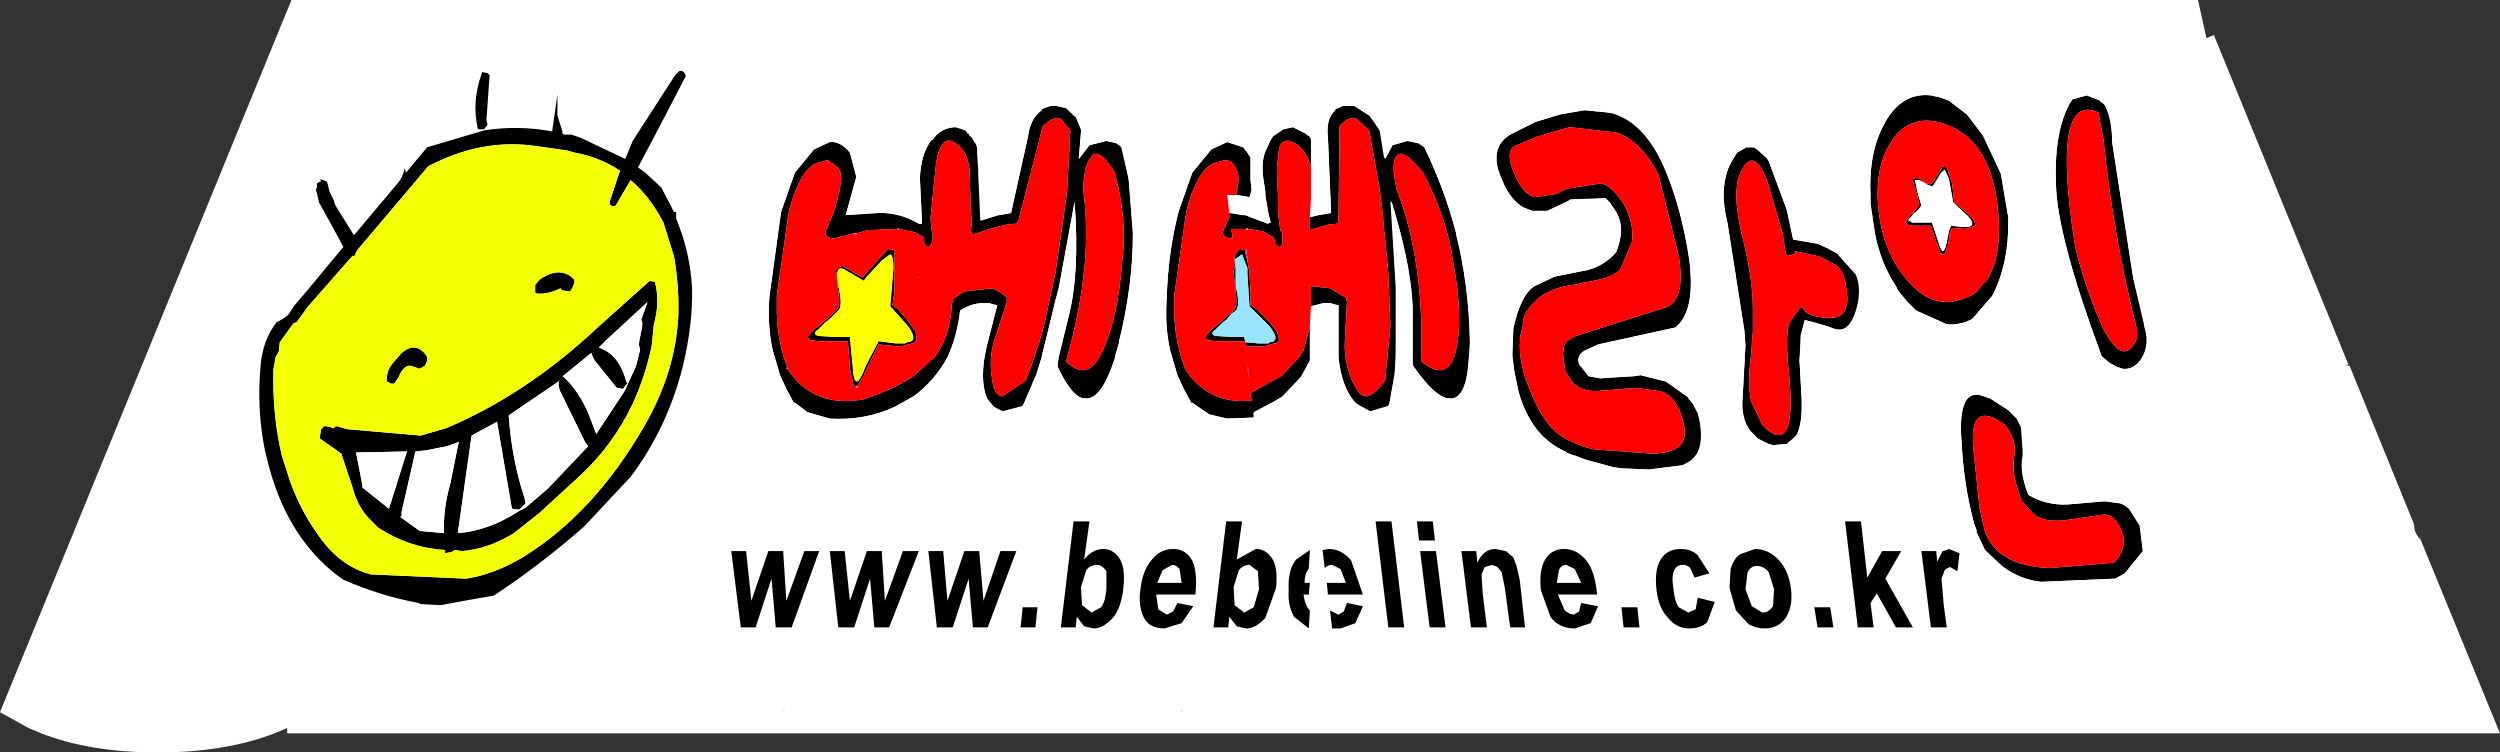 <?xml version="1.0" encoding="UTF-8" standalone="no"?>
<svg xmlns:xlink="http://www.w3.org/1999/xlink" height="35.5px" width="117.95px" xmlns="http://www.w3.org/2000/svg">
  <rect width="100%" height="100%" fill="#333333" stroke="none"/>
  <g transform="matrix(1.0, 0.0, 0.0, 1.0, 58.95, 16.8)">
    <path d="M44.75 -16.8 L45.15 -15.0 45.5 -15.15 51.85 0.4 51.7 0.45 51.9 0.45 54.95 7.95 54.95 8.0 Q54.95 8.35 55.25 8.65 L59.0 17.8 -45.4 17.8 -45.4 17.55 -46.0 17.8 Q-48.35 18.7 -51.5 18.7 -54.7 18.7 -57.0 17.8 L-57.6 17.55 -58.95 16.8 -45.2 -16.8 44.75 -16.8" fill="#ffffff" fill-rule="evenodd" stroke="none"/>
    <path d="M2.9 -10.25 L2.9 -8.95 Q2.65 -9.8 2.05 -10.1 L2.05 -10.25 2.05 -10.1 2.0 -10.1 Q1.6 -10.3 1.4 -9.85 L1.3 -8.9 1.3 -8.75 1.3 -8.5 1.35 -7.6 1.35 -6.75 1.45 -5.95 1.55 -5.8 1.55 -5.5 1.55 -5.3 1.45 -5.15 1.4 -5.15 1.3 -5.2 1.2 -5.35 1.15 -5.6 0.7 -5.85 0.55 -5.9 -0.05 -6.0 -0.1 -6.0 -0.1 -6.05 -0.15 -6.0 -0.85 -6.0 -0.8 -5.55 -0.85 -5.55 Q-1.4 -5.6 -1.2 -6.0 L-0.95 -6.55 -0.95 -6.75 -0.9 -6.75 -0.3 -6.65 -0.2 -6.65 0.85 -6.25 1.0 -6.3 0.9 -6.7 0.75 -7.55 0.75 -7.75 0.65 -8.4 Q0.55 -9.15 0.75 -9.65 L1.0 -10.2 1.1 -10.35 1.15 -10.4 1.6 -10.7 2.05 -10.8 2.65 -10.5 2.75 -10.4 2.8 -10.4 2.9 -10.25 M2.85 -6.55 L3.25 -6.65 3.85 -6.75 3.7 -10.35 Q3.6 -11.2 4.05 -11.6 L4.05 -11.65 4.4 -11.8 4.7 -11.8 4.95 -11.8 5.65 -11.35 5.7 -11.3 6.1 -10.7 6.15 -10.6 6.35 -9.35 6.4 -9.35 6.4 -9.3 6.75 -9.95 7.45 -10.15 7.95 -10.05 8.1 -9.95 8.25 -9.85 Q9.2 -7.9 9.75 -5.8 L9.75 -5.75 Q10.35 -3.35 10.4 -0.7 L10.4 -0.65 10.35 0.05 10.35 0.1 Q10.25 1.9 9.55 2.0 L9.45 2.0 Q8.8 2.0 7.75 0.5 L7.7 0.4 7.7 0.05 7.7 -1.8 Q7.75 -3.9 6.7 -7.3 L6.7 -7.25 6.65 -7.3 6.9 -3.2 6.9 -3.05 6.9 -2.65 6.9 0.0 6.9 0.05 6.85 0.85 6.6 2.25 6.55 2.35 5.7 2.6 5.05 2.25 Q4.35 1.55 4.2 0.05 L4.2 -0.45 4.2 -2.4 3.95 -2.45 3.85 -2.5 3.5 -2.5 2.9 -2.35 2.9 -3.3 3.8 -3.2 4.55 -2.75 4.6 -2.55 4.5 -0.7 Q4.45 0.15 4.8 1.05 5.15 1.9 5.5 1.9 5.85 1.9 6.4 1.15 L6.65 -1.4 6.55 -3.95 6.25 -7.05 6.15 -7.8 6.15 -7.85 5.65 -10.65 5.05 -11.2 Q4.7 -11.35 4.25 -10.85 L4.2 -6.4 4.15 -6.25 3.7 -6.2 3.0 -6.0 2.85 -5.95 2.85 -6.55 M2.85 -1.4 L2.85 0.2 2.45 0.95 1.55 1.9 1.4 2.0 1.15 2.15 0.2 2.65 0.2 2.9 -1.05 2.95 -1.9 2.75 -2.7 2.2 -2.75 2.2 -3.1 1.55 -3.4 0.9 -3.75 -0.3 Q-4.0 -1.45 -3.9 -2.8 -3.85 -4.8 -3.35 -6.8 L-2.7 -8.65 -1.8 -9.75 -1.05 -10.1 -0.3 -9.85 -0.1 -9.6 0.05 -9.35 0.05 -8.4 0.05 -8.3 0.1 -7.85 0.0 -7.5 -0.6 -7.6 -0.6 -7.75 -0.5 -8.35 -0.55 -8.65 -0.65 -8.9 Q-0.85 -9.25 -1.15 -9.25 L-1.7 -9.1 Q-2.45 -8.75 -2.95 -6.95 L-3.0 -6.7 -3.55 -2.85 -3.55 -2.0 Q-3.5 -0.6 -3.05 0.55 L-3.05 0.6 Q-1.95 2.3 0.1 2.1 L0.05 1.75 1.4 1.0 1.5 0.95 2.35 0.05 2.5 -0.2 2.55 -0.25 2.85 -1.4 M6.95 -9.45 Q6.65 -9.15 6.95 -7.85 8.25 -4.45 8.1 0.05 L8.1 0.25 Q9.4 1.3 9.75 -0.3 10.1 -1.85 9.6 -4.5 9.35 -6.4 8.2 -8.65 7.3 -9.75 7.0 -9.5 L6.95 -9.45 M-0.1 -4.5 L0.0 -3.95 0.0 -3.85 0.05 -3.05 0.05 -2.4 0.35 -2.2 0.5 -2.05 0.9 -1.65 1.3 -1.15 1.4 -0.75 1.35 -0.7 1.25 -0.6 1.15 -0.6 0.65 -0.45 -0.05 -0.45 -0.15 -0.5 -0.2 -0.5 -0.2 -0.65 -0.1 -0.65 0.4 -0.6 0.9 -0.6 0.95 -0.65 Q1.5 -0.7 0.95 -1.4 L0.0 -2.35 -0.1 -3.9 -0.1 -4.05 -0.1 -4.15 -0.35 -4.8 -0.7 -4.55 -0.7 -4.75 -0.55 -4.95 -0.45 -5.05 -0.2 -5.0 -0.15 -4.95 -0.2 -4.9 -0.1 -4.5 M-0.2 -0.7 L-0.9 -0.7 -1.55 -0.7 -1.95 -0.75 -2.1 -0.9 -2.0 -1.0 -1.8 -1.25 -1.6 -1.4 -1.35 -1.6 -1.25 -1.7 -0.75 -2.15 Q-0.55 -2.3 -0.65 -3.05 L-0.75 -4.0 -0.75 -4.05 -0.65 -4.2 -0.65 -4.05 -0.65 -3.3 Q-0.45 -2.5 -0.6 -2.2 L-0.7 -2.1 -0.85 -2.0 -1.1 -1.7 -1.25 -1.6 -1.45 -1.4 -1.6 -1.25 Q-1.9 -1.05 -1.6 -0.95 L-0.7 -0.9 -0.25 -0.9 -0.2 -0.7 M14.05 -6.85 L14.0 -6.85 13.35 -6.85 12.95 -7.0 Q12.3 -7.35 11.9 -8.35 11.25 -9.8 12.3 -10.45 L13.5 -11.05 14.65 -11.4 15.8 -11.6 16.85 -11.5 17.15 -11.45 17.4 -11.35 Q18.75 -10.8 19.6 -8.8 20.4 -6.9 20.75 -4.55 21.05 -2.2 20.15 -1.4 L20.1 -1.35 16.45 -0.55 15.8 -0.25 Q15.4 0.0 15.55 0.4 L16.0 0.95 16.55 1.05 17.3 1.0 18.15 0.95 18.45 0.9 19.65 1.2 20.7 1.95 20.7 2.0 20.95 2.3 20.95 2.35 21.05 2.5 21.1 2.6 21.15 2.7 Q21.65 4.65 20.5 5.1 L20.45 5.15 18.85 5.35 18.8 5.35 17.6 5.3 17.2 5.25 15.9 4.9 15.4 4.7 15.2 4.65 15.1 4.6 15.05 4.6 14.9 4.5 Q13.3 3.8 12.7 1.7 L12.5 0.75 12.4 -0.05 12.45 -1.3 Q12.8 -2.9 13.45 -3.3 L14.4 -3.75 15.65 -4.0 Q16.65 -4.15 17.3 -4.9 17.8 -6.15 17.2 -6.95 L17.0 -7.25 16.8 -7.45 15.15 -7.4 15.0 -7.3 14.05 -6.85 M15.6 -3.45 L15.55 -3.4 Q14.1 -3.25 13.5 -2.6 12.85 -2.0 12.9 -1.45 L12.8 -1.05 Q12.6 0.15 13.25 1.65 13.85 3.15 14.6 3.7 15.35 4.2 16.25 4.4 L18.95 4.6 Q20.8 4.6 20.5 3.25 20.2 1.85 19.35 1.65 L18.25 1.5 16.35 1.65 Q15.65 1.65 15.25 1.25 L14.9 0.7 14.8 -0.05 14.8 -0.2 14.85 -0.2 Q14.7 -0.65 15.4 -0.95 L19.65 -2.3 Q20.6 -2.65 20.25 -4.75 L19.3 -8.55 Q18.5 -10.15 17.3 -10.55 L15.1 -10.8 13.55 -10.35 12.5 -9.9 Q12.05 -9.65 12.5 -8.6 12.9 -7.6 13.5 -7.5 L14.5 -7.65 14.75 -7.8 14.8 -7.8 14.95 -7.9 15.0 -7.9 16.6 -8.15 Q17.15 -8.0 17.7 -7.1 18.15 -6.2 18.05 -5.4 L17.5 -4.1 Q17.1 -3.65 15.65 -3.45 L15.6 -3.45 M35.45 -8.6 L35.8 -6.55 Q35.85 -4.4 35.05 -2.85 L34.1 -1.75 Q33.55 -1.45 32.9 -1.5 L31.45 -2.15 31.0 -2.6 30.6 -3.1 30.5 -3.3 Q29.75 -4.45 29.5 -5.85 L29.3 -7.2 29.3 -7.55 Q29.2 -9.6 29.95 -10.95 L30.0 -11.05 Q30.8 -12.45 32.15 -12.3 L32.6 -12.2 33.0 -12.05 33.85 -11.4 34.6 -10.4 35.45 -8.6 M29.65 -7.2 Q29.8 -5.15 30.85 -3.8 L30.9 -3.75 Q31.85 -2.5 33.0 -2.55 33.8 -2.65 34.35 -3.05 L34.35 -3.1 34.8 -3.6 Q35.45 -4.6 35.35 -6.45 35.25 -8.3 34.6 -9.45 33.95 -10.6 32.65 -11.0 31.25 -11.4 30.4 -10.3 L30.15 -9.9 Q29.55 -8.85 29.65 -7.2 M25.95 0.2 L26.05 2.0 Q26.1 3.2 25.8 3.75 L25.35 4.15 24.7 4.2 24.5 4.15 24.0 3.9 23.65 3.55 Q23.25 3.05 23.25 2.25 L23.4 -0.5 23.35 -1.2 22.55 -6.3 Q22.15 -7.85 22.65 -9.0 L23.0 -9.6 23.45 -9.85 23.8 -9.85 23.95 -9.75 24.4 -9.35 24.5 -9.2 25.35 -6.9 25.65 -5.5 26.8 -5.3 27.25 -5.1 27.8 -4.8 27.75 -4.8 28.6 -3.85 Q28.85 -3.3 28.7 -2.5 28.45 -1.35 27.9 -1.25 L27.75 -1.25 27.55 -1.3 27.3 -1.4 26.6 -1.6 26.2 -1.7 26.0 -0.95 26.0 -0.9 25.95 0.2 M24.45 -8.2 Q23.85 -9.8 23.3 -8.9 22.7 -8.05 23.2 -5.85 23.75 -3.7 23.75 -2.25 L23.75 -1.15 23.7 -0.6 23.7 -0.5 23.65 0.1 Q23.5 1.25 23.65 2.05 L23.65 2.1 24.2 3.25 Q25.0 4.1 25.35 3.45 25.65 2.8 25.45 0.8 25.25 -1.15 25.5 -1.6 L25.95 -2.25 26.1 -2.3 Q26.25 -1.85 27.3 -1.8 28.3 -1.75 28.2 -2.9 28.1 -4.05 27.65 -4.3 L26.9 -4.7 25.75 -4.95 25.7 -4.8 25.5 -4.75 Q25.35 -4.75 25.3 -4.85 L25.15 -5.8 24.45 -8.2 M41.2 0.6 L40.9 0.5 40.55 0.3 40.2 0.0 40.15 -0.15 Q38.1 -5.7 38.05 -8.1 37.95 -10.65 38.75 -12.0 L38.8 -12.05 38.8 -12.1 39.5 -12.3 40.15 -12.05 40.15 -12.0 40.25 -11.95 40.35 -11.85 Q40.7 -11.2 40.7 -10.1 L41.7 -3.65 42.2 -1.5 42.2 -1.45 Q42.55 -0.35 41.9 0.35 41.55 0.65 41.2 0.6 M40.3 -10.15 L40.3 -10.2 40.05 -11.5 Q37.8 -12.5 38.95 -5.2 39.4 -3.25 40.3 -1.25 41.0 0.05 41.5 -0.3 42.0 -0.7 41.85 -1.35 40.75 -5.7 40.3 -10.15 M32.8 -8.8 L32.6 -8.6 32.3 -8.1 32.2 -8.0 31.95 -8.1 31.9 -8.15 31.6 -8.3 31.4 -8.3 31.5 -7.8 31.7 -7.1 31.55 -6.9 31.45 -6.8 31.35 -6.75 31.25 -6.6 31.15 -6.5 Q31.0 -6.4 31.2 -6.35 L31.25 -6.3 31.85 -6.3 32.2 -6.3 32.55 -5.25 Q32.75 -4.6 32.9 -5.4 L33.0 -5.9 33.1 -6.15 33.6 -6.1 33.9 -6.1 Q34.3 -6.15 33.9 -6.6 L33.25 -7.2 33.2 -7.25 33.0 -8.35 32.8 -8.8 M32.65 -8.85 L32.7 -8.95 32.9 -8.9 33.15 -8.15 33.25 -7.25 33.85 -6.75 34.15 -6.45 34.25 -6.2 34.1 -6.1 33.75 -6.0 33.15 -6.05 33.05 -5.85 32.95 -5.2 32.9 -5.15 32.9 -5.1 32.8 -4.85 32.8 -4.8 Q32.7 -4.75 32.65 -4.85 L32.6 -4.85 32.45 -5.3 32.4 -5.4 32.15 -6.15 31.75 -6.15 31.3 -6.15 31.05 -6.2 30.95 -6.3 31.0 -6.35 31.05 -6.5 31.15 -6.6 31.3 -6.75 31.35 -6.8 31.45 -6.95 31.6 -7.1 31.5 -7.65 31.45 -7.8 31.3 -8.25 31.3 -8.3 31.3 -8.35 31.4 -8.4 31.5 -8.4 31.65 -8.35 31.7 -8.3 31.9 -8.15 32.15 -8.1 32.25 -8.2 32.65 -8.85 M36.75 6.55 Q37.6 7.05 38.6 7.0 L40.35 6.85 41.1 6.95 41.3 7.05 41.5 7.2 42.0 8.0 42.15 9.2 41.3 10.25 40.85 10.5 37.4 10.65 37.35 10.65 Q36.35 10.55 35.5 9.9 L34.7 9.15 34.3 8.3 34.3 8.2 34.2 7.95 Q33.7 6.1 33.6 4.1 33.5 2.9 33.7 2.35 33.9 1.7 34.5 1.85 L34.95 2.0 35.8 2.55 36.2 2.95 36.25 3.05 36.4 3.35 Q36.6 4.05 36.45 4.85 36.35 5.55 36.75 6.55 M40.8 9.75 Q41.45 9.05 41.15 8.25 40.8 7.35 40.15 7.5 L38.45 7.75 Q37.4 7.85 36.95 7.4 L36.45 6.85 Q35.9 5.55 36.1 4.65 36.2 3.95 35.65 3.25 33.95 2.0 34.15 4.35 L34.45 7.2 34.6 7.85 34.65 8.05 34.65 8.1 34.65 8.15 Q35.2 9.9 37.75 10.0 L40.8 9.75 M33.5 9.3 L33.4 10.15 33.05 9.95 32.85 10.05 32.8 10.1 32.65 10.5 32.75 11.7 32.9 12.8 32.15 12.8 31.7 9.2 32.4 9.2 32.45 9.7 32.7 9.2 32.75 9.2 33.0 9.1 33.5 9.3 M21.95 11.6 L21.6 12.55 Q21.3 12.85 20.75 12.85 20.15 12.85 19.75 12.35 19.3 11.9 19.2 11.0 19.1 10.1 19.4 9.6 19.7 9.1 20.35 9.1 20.85 9.1 21.15 9.4 L21.7 10.25 21.0 10.45 20.8 10.0 Q20.65 9.85 20.45 9.85 20.15 9.85 20.05 10.1 19.9 10.35 20.0 10.95 20.05 11.55 20.25 11.85 L20.7 12.1 21.05 11.95 21.15 11.4 21.95 11.6 M22.7 10.05 Q22.85 9.55 23.15 9.35 L23.85 9.1 Q24.5 9.1 25.0 9.65 25.45 10.15 25.55 11.0 25.65 11.8 25.3 12.35 24.95 12.85 24.3 12.85 23.9 12.85 23.55 12.65 L22.95 12.0 22.65 10.95 22.7 10.05 M24.2 12.1 Q24.5 12.1 24.7 11.8 L24.75 11.0 24.5 10.2 Q24.25 9.9 23.95 9.9 23.65 9.9 23.5 10.2 L23.4 11.0 23.7 11.8 24.2 12.1 M28.85 7.8 L29.15 10.45 29.85 9.2 30.75 9.2 30.0 10.5 31.3 12.8 30.5 12.8 29.6 11.2 29.3 11.65 29.45 12.8 28.7 12.8 28.1 7.8 28.85 7.8 M27.4 11.85 L27.55 12.8 26.8 12.8 26.65 11.85 27.4 11.85 M12.1 9.2 L12.45 9.5 12.6 9.9 12.75 10.55 13.0 12.8 12.3 12.8 12.05 10.95 11.9 10.2 11.7 9.95 11.45 9.85 11.1 9.95 10.95 10.3 11.0 11.15 11.2 12.8 10.45 12.8 10.0 9.2 10.7 9.2 10.75 9.75 Q11.05 9.1 11.6 9.1 L12.1 9.2 M14.6 10.1 L14.5 10.7 15.65 10.7 15.35 10.05 14.95 9.85 Q14.7 9.85 14.6 10.1 M14.85 11.95 Q15.0 12.15 15.3 12.2 L15.55 12.05 15.65 11.65 16.45 11.8 16.1 12.6 15.35 12.85 Q14.6 12.85 14.2 12.3 L13.75 11.05 Q13.65 10.1 13.95 9.6 14.25 9.1 14.85 9.1 15.45 9.1 15.9 9.65 16.3 10.15 16.4 11.25 L14.55 11.25 14.85 11.95 M18.3 11.85 L18.4 12.8 17.65 12.8 17.55 11.85 18.3 11.85 M3.75 9.1 Q4.35 9.1 4.8 9.65 L5.35 11.25 3.7 11.25 3.65 10.7 4.55 10.7 4.3 10.05 3.9 9.85 Q3.7 9.85 3.55 10.0 L3.45 9.15 3.75 9.1 M2.2 9.6 L2.85 9.15 2.8 10.0 2.75 10.1 Q2.6 10.3 2.6 10.7 L2.85 10.7 2.8 11.25 2.55 11.25 Q2.6 11.7 2.8 11.95 L2.85 12.0 2.8 12.85 2.1 12.3 Q1.8 11.75 1.85 11.05 1.8 10.1 2.2 9.6 M1.25 10.95 L0.75 12.35 Q0.3 12.85 -0.15 12.85 L-0.6 12.75 -0.95 12.3 -1.0 12.8 -1.7 12.8 -1.1 7.8 -0.35 7.8 -0.6 9.6 0.3 9.1 Q0.8 9.1 1.1 9.6 1.35 10.05 1.25 10.95 M0.4 10.15 L0.0 9.85 Q-0.3 9.85 -0.5 10.1 L-0.75 10.9 -0.7 11.75 -0.25 12.1 0.2 11.85 0.45 11.0 0.4 10.15 M4.2 12.2 L4.45 12.05 4.6 11.65 5.35 11.8 5.0 12.6 4.3 12.85 3.9 12.85 3.8 12.0 4.2 12.2 M8.65 7.8 L8.75 8.7 8.0 8.7 7.9 7.8 8.65 7.8 M8.8 9.2 L9.25 12.8 8.5 12.8 8.05 9.2 8.8 9.2 M6.7 7.8 L7.3 12.8 6.55 12.8 5.95 7.8 6.7 7.8 M-43.5 -8.15 L-43.4 -7.75 -43.2 -7.35 -43.15 -7.15 -42.25 -5.7 -40.15 -8.2 Q-39.95 -8.45 -39.85 -8.85 L-39.8 -8.65 -38.8 -9.85 -36.1 -10.65 Q-34.5 -10.9 -32.9 -10.6 L-32.65 -12.35 -32.65 -11.35 -32.4 -10.55 -32.45 -10.55 -32.35 -10.45 -32.0 -10.45 -31.55 -10.3 -29.45 -9.3 -29.1 -10.15 -27.1 -13.25 -26.95 -13.4 -26.9 -13.45 Q-26.7 -13.5 -26.6 -13.25 L-26.6 -13.2 -27.9 -10.7 -28.85 -8.9 -28.5 -8.65 -27.75 -7.95 -27.15 -6.8 -27.05 -6.8 -27.05 -6.5 -26.9 -6.1 Q-26.4 -4.8 -26.3 -3.25 -26.25 -1.5 -26.75 0.55 -27.5 3.45 -29.2 5.7 L-31.4 8.05 Q-33.4 9.8 -35.5 11.2 L-35.65 11.3 -36.8 11.5 -38.15 11.75 -39.1 11.7 -39.2 11.65 Q-41.05 11.3 -42.75 10.55 L-43.1 10.3 Q-45.25 8.6 -46.15 5.6 L-46.25 5.25 -46.45 4.45 Q-46.85 2.5 -46.65 0.4 -46.55 -0.75 -45.9 -1.6 -45.65 -1.7 -45.35 -1.95 L-45.05 -2.4 -44.45 -3.1 -42.75 -5.15 -43.4 -6.35 -43.9 -7.25 -44.0 -7.7 -44.05 -7.85 -44.0 -7.95 -44.0 -8.15 -43.8 -8.25 -43.85 -8.35 -43.55 -8.25 -43.5 -8.15 M-45.8 -0.2 L-45.95 0.05 -46.05 0.65 Q-46.1 2.85 -45.65 4.7 L-45.25 5.95 Q-44.7 7.45 -43.75 8.7 -42.8 9.95 -41.45 10.3 L-36.95 10.5 Q-35.65 10.3 -34.3 9.5 -30.95 7.45 -28.55 3.3 -27.1 0.8 -26.95 -1.85 -26.9 -3.25 -27.15 -4.7 L-27.65 -6.3 Q-28.3 -7.55 -29.2 -8.3 L-29.9 -7.1 Q-30.15 -7.0 -30.2 -7.25 L-29.7 -8.75 Q-30.7 -9.4 -31.85 -9.6 L-32.2 -9.7 -33.6 -9.9 Q-36.2 -10.3 -38.75 -8.95 L-42.05 -5.05 -42.15 -4.9 -42.2 -4.75 -42.3 -4.7 -42.3 -4.75 -44.45 -2.3 -44.95 -1.6 -45.1 -1.55 -45.75 -0.65 -45.8 -0.2 M-35.95 -13.35 L-35.85 -13.25 -36.0 -11.15 -35.95 -10.9 -36.05 -10.8 -36.1 -10.7 -36.4 -10.7 Q-36.7 -11.95 -36.25 -13.25 L-36.2 -13.4 -35.95 -13.35 M-38.85 -0.05 L-38.8 0.05 -38.8 0.1 -38.8 0.25 -38.9 0.45 -39.15 0.6 -39.45 0.5 Q-39.85 0.3 -40.15 1.0 L-40.35 1.3 -40.5 1.3 -40.7 1.2 Q-40.75 0.7 -40.35 0.25 L-40.0 -0.15 Q-39.35 -0.7 -38.85 -0.05 M-31.95 -3.2 L-32.05 -3.05 -32.45 -3.1 -32.5 -3.2 Q-33.1 -2.9 -33.65 -2.95 L-33.7 -3.0 -33.7 -3.35 -33.5 -3.6 Q-32.5 -4.3 -31.85 -3.6 L-31.85 -3.45 -31.95 -3.2 M-31.05 -0.15 L-32.4 0.95 Q-31.65 1.6 -31.15 2.8 L-30.85 3.6 -30.8 3.7 -30.8 3.65 -29.45 1.6 -29.35 1.35 -28.95 0.5 -28.75 -0.3 -28.8 -0.5 -28.8 -0.65 -28.65 -1.4 -28.65 -1.6 -28.7 -1.7 -28.4 -2.55 -30.35 -0.75 -30.7 -0.4 Q-29.75 -0.1 -29.4 1.2 L-29.35 1.3 -29.45 1.4 -29.55 1.55 -29.85 1.5 -30.9 0.2 -31.0 0.0 -31.05 -0.15 M-18.65 -5.8 L-19.6 -5.55 Q-20.15 -5.6 -19.95 -6.0 L-19.6 -6.8 -19.35 -7.75 -19.25 -8.35 -19.3 -8.65 -19.4 -8.9 -19.9 -9.25 -20.45 -9.1 Q-21.2 -8.75 -21.7 -6.95 L-21.75 -6.7 -22.3 -2.85 -22.3 -2.0 Q-22.25 -0.6 -21.8 0.55 L-21.85 0.55 -21.85 0.6 -21.8 0.6 Q-20.6 2.45 -18.25 2.05 -16.95 1.65 -15.85 0.95 L-14.85 0.05 Q-14.15 -0.9 -14.05 -2.3 L-14.05 -2.45 -13.95 -2.65 -14.05 -2.65 -13.45 -3.05 -12.1 -3.2 Q-11.5 -2.85 -11.45 -2.75 L-11.45 -2.55 -12.05 -0.7 Q-12.3 0.15 -12.15 1.05 -12.05 1.9 -11.65 1.9 L-10.55 1.15 Q-10.05 -0.15 -9.7 -1.4 L-9.15 -3.95 -8.7 -7.05 -8.6 -7.8 -8.6 -7.85 -8.45 -10.65 -8.9 -11.2 Q-9.2 -11.35 -9.75 -10.85 L-10.9 -6.4 -11.0 -6.25 -11.5 -6.2 -12.25 -6.0 -12.85 -5.8 -13.05 -5.75 -13.1 -5.8 -13.15 -5.95 -13.1 -6.2 -13.15 -6.95 -13.2 -8.65 Q-13.25 -9.7 -13.95 -10.1 -14.7 -10.5 -14.85 -8.5 L-15.05 -6.5 -15.0 -5.95 -14.95 -5.8 -14.95 -5.5 -15.0 -5.3 -15.15 -5.15 -15.25 -5.2 -15.35 -5.35 -15.35 -5.6 -15.8 -5.85 -16.55 -6.0 -16.55 -6.05 -16.6 -6.0 -17.8 -5.95 -18.0 -5.95 -18.5 -5.8 -18.65 -5.8 M-13.95 -10.1 L-13.9 -10.25 -13.95 -10.1 M-16.75 2.4 Q-18.15 3.05 -19.8 2.95 L-20.85 2.65 -21.45 2.2 -21.5 2.2 -21.85 1.55 -22.15 0.9 -22.5 -0.3 Q-22.75 -1.45 -22.65 -2.8 L-22.1 -6.8 -21.45 -8.65 -20.55 -9.75 -19.8 -10.1 Q-19.3 -10.15 -18.85 -9.6 L-18.55 -8.45 -19.05 -6.65 -17.55 -6.75 Q-16.55 -6.8 -15.6 -6.25 -15.45 -6.2 -15.45 -6.3 L-15.55 -8.4 Q-15.5 -9.55 -15.0 -10.2 L-14.95 -10.2 -14.8 -10.4 Q-14.4 -10.8 -13.85 -10.8 L-13.4 -10.65 -13.3 -10.5 -13.25 -10.5 -13.2 -10.4 -13.05 -10.25 -13.05 -10.2 -12.9 -10.0 -12.85 -9.85 -12.85 -9.75 -12.85 -9.55 -12.8 -8.8 -12.8 -8.65 -12.7 -6.4 -12.65 -6.4 -11.85 -6.65 -11.8 -6.65 -11.25 -6.75 -10.45 -10.35 Q-10.35 -11.2 -9.8 -11.6 L-9.8 -11.65 -9.4 -11.8 -9.1 -11.8 -8.65 -11.7 -8.3 -11.35 -8.25 -11.3 -8.2 -11.3 -7.95 -10.7 -7.95 -10.6 -7.95 -10.55 -8.05 -9.35 -8.05 -9.3 -7.55 -9.95 -6.75 -10.15 -6.3 -10.05 -6.15 -9.95 -6.05 -9.85 -5.7 -8.35 -5.5 -5.8 -5.5 -5.75 Q-5.5 -3.35 -6.15 -0.7 L-6.15 -0.65 -6.35 0.05 -6.35 0.1 Q-6.95 1.95 -7.65 2.0 L-7.75 2.0 Q-8.35 2.0 -9.05 0.5 L-9.05 0.4 -9.0 0.05 -8.55 -1.8 Q-8.0 -3.85 -8.25 -7.25 L-8.25 -7.3 -9.0 -3.2 -9.05 -3.05 -9.15 -2.65 -9.5 -1.2 -9.8 0.0 -9.8 0.05 -10.05 0.85 -10.65 2.25 -10.7 2.35 -11.65 2.6 -12.05 2.4 -12.35 2.05 Q-12.7 1.35 -12.5 0.05 L-12.4 -0.45 -11.9 -2.4 -12.15 -2.45 -12.25 -2.5 -12.55 -2.5 Q-13.1 -2.5 -13.65 -2.15 -13.8 -0.9 -14.25 0.05 -14.85 1.15 -15.85 1.9 L-16.75 2.4 M-43.65 3.3 L-43.35 3.35 -43.3 3.4 -43.2 3.4 -43.1 3.3 -42.55 3.45 -39.1 3.75 -37.9 3.4 Q-34.1 1.8 -30.7 -1.4 L-28.3 -3.55 -28.05 -3.5 Q-27.8 -2.55 -28.1 -1.5 L-28.2 -0.5 Q-28.5 0.95 -29.1 2.25 -30.05 4.25 -31.65 5.7 L-31.7 5.75 -33.5 7.4 -34.7 8.35 Q-35.9 9.1 -37.15 9.2 L-37.5 9.15 -37.65 9.25 -37.95 9.3 -37.95 9.15 Q-39.65 9.05 -41.1 8.1 L-41.4 7.8 Q-42.05 7.2 -42.3 6.25 L-42.85 4.6 -43.7 4.0 -43.85 3.9 -43.85 3.75 -43.8 3.45 -43.65 3.3 M-18.7 1.3 L-18.85 0.6 -18.85 0.5 -18.95 -0.7 -19.65 -0.7 -20.3 -0.7 -20.7 -0.75 -20.85 -0.9 -20.75 -1.0 -20.55 -1.25 -20.35 -1.4 -20.1 -1.6 -20.0 -1.7 -19.5 -2.15 Q-19.3 -2.3 -19.4 -3.05 L-19.5 -4.0 -19.5 -4.05 -19.25 -4.25 -19.2 -4.25 -18.85 -4.05 -18.25 -3.7 -18.1 -3.9 -17.15 -4.95 -17.05 -5.05 -16.75 -5.0 -16.75 -4.95 -16.75 -4.5 -16.75 -3.85 -16.75 -3.05 -16.85 -2.4 -16.55 -2.2 -16.45 -2.05 -16.1 -1.65 -15.75 -1.15 -15.7 -0.75 -15.85 -0.6 -15.9 -0.6 -16.5 -0.45 -17.5 -0.55 -18.15 0.8 -18.2 0.95 -18.25 1.0 -18.45 1.35 -18.5 1.4 -18.6 1.45 -18.7 1.35 -18.7 1.3 M-16.15 -0.65 Q-15.6 -0.7 -16.1 -1.4 L-16.95 -2.35 -16.8 -4.15 Q-16.8 -4.75 -16.95 -4.8 L-17.35 -4.5 -18.05 -3.75 -18.2 -3.55 -19.05 -4.05 Q-19.6 -4.4 -19.4 -3.3 -19.2 -2.5 -19.35 -2.2 L-19.45 -2.1 -19.55 -2.0 -19.85 -1.7 -20.0 -1.6 -20.2 -1.4 -20.35 -1.25 Q-20.65 -1.05 -20.35 -0.95 L-19.45 -0.9 -18.85 -0.9 -18.7 0.7 Q-18.6 1.8 -18.1 0.45 L-17.5 -0.7 -16.7 -0.6 -16.25 -0.6 -16.15 -0.65 M-7.4 -9.45 Q-7.8 -9.15 -7.85 -7.85 -7.35 -4.45 -8.6 0.05 L-8.65 0.25 Q-7.6 1.3 -6.9 -0.3 -6.2 -1.85 -6.0 -4.5 -5.75 -6.4 -6.35 -8.65 -7.0 -9.75 -7.4 -9.5 L-7.4 -9.45 M-0.1 0.3 L0.0 1.1 -0.1 0.6 -0.1 0.5 -0.1 0.3 M-7.9 11.75 L-7.45 12.1 -7.0 11.85 Q-6.8 11.6 -6.75 11.0 L-6.75 10.15 Q-6.95 9.85 -7.2 9.85 -7.5 9.85 -7.7 10.1 L-7.95 10.9 -7.9 11.75 M-6.45 12.35 Q-6.9 12.85 -7.35 12.85 L-7.8 12.75 -8.15 12.3 -8.2 12.8 -8.9 12.8 -8.3 7.8 -7.55 7.8 -7.8 9.6 Q-7.4 9.1 -6.9 9.1 -6.4 9.1 -6.1 9.6 -5.85 10.05 -5.95 10.95 -6.05 11.9 -6.45 12.35 M-3.3 10.05 Q-3.45 9.85 -3.65 9.85 L-4.1 10.1 -4.35 10.7 -3.2 10.7 -3.3 10.05 M-3.9 12.2 L-3.6 12.05 -3.4 11.65 -2.65 11.8 -3.2 12.6 -4.0 12.85 Q-4.75 12.85 -5.0 12.3 -5.25 11.75 -5.15 11.05 -5.05 10.1 -4.6 9.6 -4.2 9.1 -3.6 9.1 -3.0 9.1 -2.7 9.65 -2.45 10.15 -2.55 11.25 L-4.4 11.25 -4.3 11.95 -3.9 12.2 M-15.6 9.2 L-17.0 12.8 -17.7 12.8 -17.9 10.5 -18.65 12.8 -19.4 12.8 -19.8 9.2 -19.1 9.2 -18.85 11.55 -18.05 9.2 -17.35 9.2 -17.2 11.55 -16.35 9.2 -15.6 9.2 M-13.45 9.2 L-12.75 9.2 -12.55 11.55 -11.75 9.2 -11.0 9.2 -12.35 12.8 -13.05 12.8 -13.25 10.5 -14.0 12.8 -14.75 12.8 -15.15 9.2 -14.45 9.2 -14.25 11.55 -13.45 9.2 M-10.7 11.85 L-10.0 11.85 -10.1 12.8 -10.8 12.8 -10.7 11.85 M-20.3 9.2 L-21.6 12.8 -22.35 12.8 -22.55 10.5 -23.3 12.8 -24.0 12.8 -24.45 9.2 -23.75 9.2 -23.5 11.55 -22.7 9.2 -22.0 9.2 -21.85 11.55 -21.0 9.2 -20.3 9.2 M-32.6 1.2 L-34.95 2.8 Q-34.8 4.9 -34.2 6.7 L-34.15 6.95 -34.45 7.25 -34.8 7.2 -35.5 3.1 -36.7 3.75 -37.35 8.35 Q-35.9 8.25 -34.45 7.3 L-34.15 7.15 -33.1 6.25 -31.2 4.25 -31.35 4.05 -32.55 1.6 -32.6 1.35 -32.6 1.25 -32.55 1.1 -32.6 1.2 M-40.05 7.6 L-39.15 8.25 -38.0 8.35 Q-38.05 7.2 -37.7 6.0 L-37.35 4.25 -37.3 4.05 -37.85 4.25 -38.85 4.45 -39.35 4.5 -40.0 7.35 -40.0 7.55 -40.05 7.55 -40.05 7.6 M-41.85 6.2 L-40.6 7.2 -39.75 4.5 -42.15 4.55 -41.85 6.1 -41.85 6.2" fill="#000000" fill-rule="evenodd" stroke="none"/>
    <path d="M-45.8 -0.2 L-45.75 -0.65 -45.1 -1.55 -44.95 -1.6 -44.45 -2.3 -42.3 -4.75 -42.3 -4.7 -42.2 -4.75 -42.15 -4.9 -42.05 -5.05 -38.75 -8.95 Q-36.2 -10.3 -33.6 -9.9 L-32.2 -9.7 -31.85 -9.6 Q-30.7 -9.4 -29.7 -8.75 L-30.2 -7.25 Q-30.15 -7.0 -29.9 -7.1 L-29.2 -8.3 Q-28.3 -7.55 -27.65 -6.3 L-27.15 -4.7 Q-26.9 -3.25 -26.95 -1.85 -27.1 0.8 -28.55 3.3 -30.95 7.45 -34.3 9.5 -35.65 10.3 -36.95 10.5 L-41.45 10.3 Q-42.8 9.95 -43.75 8.7 -44.7 7.45 -45.25 5.95 L-45.65 4.7 Q-46.1 2.85 -46.05 0.65 L-45.95 0.05 -45.8 -0.2 M-31.95 -3.2 L-31.85 -3.45 -31.85 -3.6 Q-32.5 -4.3 -33.5 -3.6 L-33.7 -3.35 -33.7 -3.0 -33.65 -2.95 Q-33.1 -2.9 -32.5 -3.2 L-32.45 -3.1 -32.05 -3.05 -31.95 -3.2 M-38.85 -0.05 Q-39.35 -0.7 -40.0 -0.15 L-40.35 0.25 Q-40.75 0.7 -40.7 1.2 L-40.5 1.3 -40.35 1.3 -40.15 1.0 Q-39.85 0.3 -39.45 0.5 L-39.15 0.6 -38.9 0.45 -38.8 0.25 -38.8 0.1 -38.8 0.05 -38.85 -0.05 M-43.65 3.3 L-43.8 3.45 -43.85 3.75 -43.85 3.9 -43.7 4.0 -42.85 4.6 -42.3 6.25 Q-42.05 7.2 -41.4 7.8 L-41.1 8.1 Q-39.65 9.05 -37.95 9.15 L-37.95 9.3 -37.65 9.25 -37.5 9.15 -37.15 9.2 Q-35.9 9.1 -34.7 8.35 L-33.5 7.4 -31.7 5.75 -31.65 5.7 Q-30.05 4.25 -29.1 2.25 -28.5 0.95 -28.2 -0.5 L-28.1 -1.5 Q-27.8 -2.55 -28.05 -3.5 L-28.3 -3.55 -30.7 -1.4 Q-34.1 1.8 -37.9 3.4 L-39.1 3.75 -42.55 3.45 -43.1 3.3 -43.2 3.4 -43.3 3.4 -43.35 3.35 -43.65 3.3" fill="#f2fe01" fill-rule="evenodd" stroke="none"/>
    <path d="M2.9 -7.45 L3.05 -7.5 3.15 -7.55 3.1 -10.45 Q2.95 -11.7 3.6 -12.3 L3.7 -12.4 3.75 -12.45 Q4.95 -13.1 5.95 -12.0 L6.0 -12.0 6.05 -11.95 6.05 -11.9 6.6 -11.2 6.7 -10.95 8.15 -10.8 8.25 -10.8 8.75 -10.25 9.4 -8.85 10.6 -4.85 11.0 -1.7 11.0 0.25 11.0 0.35 Q10.85 2.95 9.7 2.9 8.85 3.15 7.5 1.2 L7.2 2.65 7.2 2.7 7.05 3.05 7.0 3.1 Q6.4 3.75 5.7 3.45 L5.65 3.45 Q3.85 2.95 3.6 0.05 L3.6 -0.55 3.55 -1.6 3.2 -1.5 3.15 0.05 2.85 1.05 2.85 1.65 1.85 2.65 1.4 2.95 1.4 3.5 -1.15 3.8 Q-2.15 3.8 -3.1 3.0 L-3.15 2.95 -3.2 2.85 -3.2 2.8 -3.95 1.4 -4.1 0.95 Q-4.65 -0.7 -4.55 -2.7 -4.45 -4.85 -3.95 -6.9 -3.45 -8.85 -2.75 -9.8 L-2.0 -10.5 -1.95 -10.55 -0.95 -10.95 Q-0.25 -11.05 0.3 -10.35 L0.5 -10.7 0.55 -10.8 0.8 -11.1 1.0 -11.3 1.0 -11.35 1.0 -11.3 Q1.45 -11.7 2.05 -11.65 L2.9 -11.35 2.9 -10.25 2.8 -10.4 2.65 -10.5 2.05 -10.8 1.6 -10.7 1.15 -10.4 1.1 -10.35 1.0 -10.2 0.75 -9.65 Q0.55 -9.15 0.65 -8.4 L0.75 -7.75 0.75 -7.55 0.9 -6.7 1.0 -6.3 0.85 -6.25 -0.2 -6.65 -0.3 -6.65 -0.9 -6.75 -0.95 -6.75 -1.05 -7.6 -0.6 -7.6 0.0 -7.5 0.1 -7.75 0.1 -7.85 0.05 -8.3 0.05 -8.4 0.05 -9.35 0.05 -9.4 -0.1 -9.6 -0.3 -9.85 -1.05 -10.1 -1.8 -9.75 -2.7 -8.65 -3.35 -6.8 Q-3.85 -4.8 -3.9 -2.8 -4.0 -1.45 -3.75 -0.3 L-3.4 0.9 -3.1 1.55 -2.75 2.2 -2.7 2.2 -1.9 2.75 -1.05 2.95 0.2 2.9 0.2 2.65 1.15 2.15 1.4 2.0 1.6 1.9 2.5 1.0 2.45 0.95 2.85 0.2 2.85 -1.4 2.9 -2.35 3.5 -2.5 3.85 -2.5 3.95 -2.45 4.2 -2.4 4.2 -0.45 4.2 0.05 Q4.35 1.55 5.05 2.25 L5.7 2.65 Q6.15 2.85 6.55 2.35 L6.6 2.25 6.85 0.85 6.9 0.05 6.9 0.0 6.95 -2.65 6.9 -3.05 6.95 -3.2 6.7 -7.25 6.7 -7.3 Q7.75 -3.9 7.7 -1.8 L7.7 0.05 7.7 0.4 7.75 0.5 Q8.8 2.0 9.45 2.0 L9.55 2.0 Q10.25 1.95 10.35 0.1 L10.4 0.05 10.4 -0.65 10.4 -0.7 Q10.35 -3.35 9.75 -5.75 L9.75 -5.8 Q9.2 -7.9 8.25 -9.85 L8.15 -9.95 7.95 -10.05 7.45 -10.15 6.75 -9.95 6.4 -9.3 6.4 -9.35 6.2 -10.55 6.15 -10.7 5.7 -11.3 5.65 -11.35 4.95 -11.8 4.7 -11.8 4.4 -11.8 4.05 -11.65 4.05 -11.6 Q3.6 -11.2 3.7 -10.35 L3.85 -6.75 3.25 -6.65 2.85 -6.55 2.9 -7.45 M17.15 -11.45 L16.85 -11.5 15.8 -11.6 14.65 -11.4 13.5 -11.05 12.3 -10.45 Q11.25 -9.8 11.9 -8.35 12.3 -7.35 12.95 -7.0 L13.35 -6.85 14.0 -6.85 14.05 -6.85 15.0 -7.3 15.15 -7.35 16.8 -7.45 17.0 -7.25 17.2 -6.95 Q17.8 -6.15 17.3 -4.9 16.65 -4.15 15.65 -4.0 L14.4 -3.75 13.45 -3.3 Q12.8 -2.9 12.45 -1.3 L12.4 -0.05 12.5 0.75 12.7 1.7 Q13.3 3.8 14.9 4.5 L15.05 4.6 15.1 4.6 15.2 4.65 15.45 4.75 15.9 4.9 17.2 5.25 17.6 5.3 18.8 5.35 18.85 5.35 20.45 5.15 20.5 5.15 Q21.7 4.65 21.2 2.7 L21.1 2.6 21.05 2.5 21.0 2.35 21.0 2.3 20.75 2.0 20.7 1.95 19.65 1.2 18.45 0.9 18.15 0.95 17.3 1.0 16.55 1.05 16.0 0.95 15.6 0.4 Q15.4 0.0 15.8 -0.25 L16.45 -0.55 20.1 -1.35 20.15 -1.4 Q21.05 -2.15 20.75 -4.55 20.4 -6.85 19.65 -8.8 18.8 -10.8 17.45 -11.35 L17.15 -11.45 M17.5 -12.15 Q19.1 -11.55 20.15 -9.1 21.0 -7.05 21.35 -4.6 L21.35 -4.55 Q21.75 -1.6 20.6 -0.65 L20.55 -0.65 20.4 -0.55 20.3 -0.5 18.6 0.05 Q19.95 0.15 21.0 1.3 L21.05 1.35 21.05 1.3 21.1 1.4 21.35 1.7 21.35 1.75 21.4 1.8 21.5 1.95 21.55 2.1 21.6 2.15 21.75 2.5 21.75 2.55 Q22.45 5.25 20.8 5.95 L20.7 6.0 20.65 6.05 19.0 6.25 18.95 6.25 17.6 6.2 15.55 5.65 14.85 5.3 Q13.3 4.65 12.5 2.95 L12.15 1.9 Q11.65 0.85 11.75 -1.15 L11.8 -1.55 11.85 -1.7 11.9 -1.75 11.95 -2.0 Q12.4 -3.65 13.1 -4.05 L13.15 -4.1 Q13.6 -4.45 14.3 -4.65 L15.45 -4.9 Q16.35 -5.0 16.9 -5.5 L16.65 -6.65 15.45 -6.55 15.4 -6.55 15.4 -6.5 15.35 -6.5 15.35 -6.45 14.15 -5.95 13.4 -5.95 Q12.1 -6.25 11.35 -8.0 10.9 -9.15 11.1 -9.95 11.2 -10.8 12.0 -11.25 L12.0 -11.3 13.4 -11.9 14.45 -12.25 17.5 -12.15 M32.1 -13.15 Q33.7 -13.0 35.05 -10.95 36.3 -9.0 36.45 -6.45 36.5 -4.0 35.6 -2.3 34.55 -0.45 32.95 -0.6 32.0 -0.7 31.15 -1.45 30.55 -2.0 30.05 -2.8 L29.7 -3.5 29.15 -4.75 29.1 -5.25 Q28.9 -5.75 28.85 -6.3 L28.8 -6.35 28.6 -7.8 28.6 -8.2 28.6 -9.35 28.65 -8.8 28.9 -10.15 29.4 -11.55 29.85 -12.2 Q30.75 -13.3 32.05 -13.15 L32.1 -13.15 M38.55 -12.95 Q39.45 -13.55 40.5 -12.7 L40.5 -12.65 40.75 -12.4 40.8 -12.3 40.95 -12.0 Q41.35 -11.2 41.35 -9.95 41.8 -5.8 42.8 -1.65 L42.8 -1.6 42.85 -1.55 Q43.3 0.05 42.35 1.05 41.4 2.1 39.9 0.65 L39.6 0.15 Q37.45 -5.65 37.45 -8.2 37.35 -10.55 37.95 -12.0 L38.2 -12.6 38.3 -12.7 38.5 -12.9 38.55 -12.95 M33.85 -11.4 L33.0 -12.05 32.6 -12.2 32.15 -12.3 Q30.8 -12.45 30.0 -11.05 L29.95 -10.95 Q29.2 -9.6 29.3 -7.55 L29.3 -7.2 29.5 -5.85 Q29.75 -4.45 30.5 -3.3 L30.6 -3.1 31.0 -2.6 31.45 -2.15 32.9 -1.5 Q33.55 -1.45 34.1 -1.75 L35.05 -2.85 Q35.85 -4.4 35.8 -6.55 L35.45 -8.6 34.65 -10.4 33.85 -11.4 M23.95 -9.75 L23.8 -9.85 23.45 -9.85 23.0 -9.6 22.65 -9.0 Q22.15 -7.85 22.55 -6.3 L23.35 -1.2 23.4 -0.5 23.25 2.25 Q23.25 3.05 23.65 3.55 L24.0 3.9 24.5 4.15 24.7 4.2 25.35 4.15 25.8 3.75 Q26.1 3.2 26.05 2.0 L25.95 0.2 26.05 -0.9 26.0 -0.95 26.2 -1.7 26.6 -1.6 27.3 -1.4 27.55 -1.3 27.75 -1.25 27.9 -1.25 Q28.45 -1.3 28.75 -2.5 28.9 -3.3 28.65 -3.85 L27.8 -4.8 27.25 -5.1 26.8 -5.3 25.65 -5.5 25.35 -6.9 24.5 -9.2 24.4 -9.35 23.95 -9.75 M23.3 -10.75 Q23.95 -10.9 24.75 -9.95 L25.0 -9.55 25.0 -9.5 Q25.75 -7.9 26.1 -6.3 L26.85 -6.1 27.95 -5.6 28.0 -5.6 28.55 -5.15 29.15 -4.2 29.25 -3.95 29.4 -2.75 29.35 -2.15 29.05 -1.2 Q28.5 0.0 27.5 -0.5 L27.25 -0.55 26.65 -0.75 26.65 -0.65 26.65 -0.6 26.65 2.1 Q26.75 3.65 26.3 4.35 L26.25 4.35 Q25.8 5.25 24.7 5.05 L24.65 5.0 Q23.75 4.8 23.3 4.2 L23.25 4.15 Q22.6 3.4 22.6 2.15 L22.65 2.0 22.8 -0.6 22.75 -1.25 21.95 -6.2 Q21.5 -8.1 22.1 -9.5 22.6 -10.7 23.25 -10.75 L23.3 -10.75 M40.25 -11.95 L40.15 -12.0 40.15 -12.05 39.5 -12.3 38.8 -12.1 38.8 -12.05 38.75 -12.0 Q37.95 -10.65 38.05 -8.1 38.1 -5.7 40.15 -0.15 L40.2 0.0 40.55 0.3 40.9 0.5 41.2 0.6 Q41.6 0.65 41.9 0.35 42.55 -0.35 42.25 -1.45 L42.25 -1.5 41.7 -3.65 40.7 -10.1 Q40.7 -11.2 40.35 -11.85 L40.25 -11.95 M32.8 -8.8 L33.0 -8.35 33.2 -7.25 33.25 -7.2 33.9 -6.6 Q34.3 -6.15 33.9 -6.1 L33.6 -6.1 33.1 -6.15 33.0 -5.9 32.9 -5.4 Q32.75 -4.6 32.55 -5.25 L32.2 -6.3 31.85 -6.3 31.25 -6.3 31.2 -6.35 Q31.0 -6.4 31.15 -6.5 L31.25 -6.6 31.35 -6.75 31.45 -6.8 31.55 -6.9 31.7 -7.1 31.5 -7.8 31.4 -8.3 31.6 -8.3 31.9 -8.15 31.95 -8.1 32.2 -8.0 32.3 -8.1 32.6 -8.6 32.8 -8.8 M42.55 7.65 Q43.0 8.65 42.75 9.55 42.55 10.35 41.7 11.05 40.45 11.95 37.45 11.5 L37.4 11.5 Q36.25 11.35 35.25 10.65 L35.2 10.6 Q34.05 9.75 33.75 8.55 L33.7 8.3 33.65 8.1 Q33.1 6.15 33.0 4.0 32.85 2.55 33.15 1.9 33.5 0.75 34.5 1.0 35.55 1.2 36.5 2.3 L36.75 2.6 36.8 2.7 Q37.3 3.85 37.1 5.1 L37.1 5.2 37.15 5.85 38.5 6.15 40.2 6.0 Q41.7 5.8 42.5 7.6 L42.5 7.65 42.55 7.65 M42.15 9.2 L42.0 8.0 41.5 7.2 41.3 7.05 41.1 6.95 40.35 6.85 38.6 7.0 Q37.6 7.05 36.75 6.55 36.35 5.55 36.5 4.85 L36.4 3.35 36.25 3.05 36.2 2.95 35.8 2.55 34.95 2.0 34.5 1.85 Q33.9 1.7 33.7 2.35 33.5 2.9 33.6 4.1 33.7 6.1 34.2 7.95 L34.3 8.2 34.3 8.3 34.7 9.15 35.5 9.9 Q36.35 10.55 37.35 10.65 L37.4 10.65 40.85 10.5 41.3 10.25 42.15 9.2 M-31.05 -0.15 L-31.0 0.0 -30.9 0.2 -29.85 1.5 -29.55 1.55 -29.45 1.4 -29.35 1.3 -29.4 1.2 Q-29.75 -0.1 -30.7 -0.4 L-30.35 -0.75 -28.4 -2.55 -28.7 -1.7 -28.65 -1.6 -28.65 -1.4 -28.8 -0.65 -28.8 -0.5 -28.75 -0.3 -28.95 0.5 -29.35 1.35 -29.45 1.6 -30.8 3.65 -30.8 3.7 -30.85 3.6 -31.15 2.8 Q-31.65 1.6 -32.4 0.95 L-31.05 -0.15 M-20.7 -10.55 Q-20.2 -10.95 -19.7 -10.95 -19.0 -11.05 -18.4 -10.3 -17.6 -9.45 -18.05 -7.55 L-17.45 -7.6 -16.15 -7.45 -16.15 -8.3 -16.15 -8.4 Q-16.1 -9.85 -15.4 -10.7 L-15.35 -10.8 -15.05 -11.1 Q-14.5 -11.7 -13.75 -11.65 -13.15 -11.65 -12.85 -11.25 L-12.75 -11.15 -12.5 -10.8 -12.5 -10.75 -12.4 -10.55 -12.35 -10.5 -12.3 -10.4 -12.2 -9.95 -12.2 -9.75 -12.2 -9.65 -12.15 -9.0 -12.15 -8.9 -12.15 -8.75 -12.1 -7.45 -11.8 -7.5 -11.65 -7.55 -11.05 -10.45 Q-10.9 -11.7 -10.1 -12.3 L-9.95 -12.4 -9.9 -12.45 Q-8.55 -13.1 -7.8 -12.0 L-7.75 -12.0 -7.75 -11.95 -7.75 -11.9 -7.35 -11.2 -7.35 -10.95 -5.85 -10.8 -5.45 -10.25 -5.15 -8.85 Q-4.85 -6.95 -4.9 -4.85 L-5.3 -1.7 -5.75 0.25 -5.8 0.35 Q-6.6 2.95 -7.7 2.9 -8.6 3.15 -9.5 1.2 L-10.15 2.65 -10.15 2.7 -10.4 3.05 -10.45 3.1 Q-11.25 3.75 -11.85 3.45 L-11.9 3.45 Q-13.55 2.95 -13.1 0.05 L-13.0 -0.55 -12.75 -1.6 -13.1 -1.5 Q-13.25 -0.65 -13.55 0.05 -14.25 1.65 -15.65 2.65 -17.5 3.9 -19.9 3.8 -20.9 3.8 -21.85 3.0 L-21.9 2.95 -21.95 2.85 -21.95 2.8 -22.7 1.4 -22.85 0.95 Q-23.4 -0.7 -23.3 -2.7 -23.2 -4.85 -22.7 -6.9 -22.25 -8.85 -21.5 -9.8 L-20.75 -10.5 -20.7 -10.55 M-13.4 -10.65 L-13.85 -10.8 Q-14.4 -10.8 -14.8 -10.4 L-14.95 -10.2 -15.0 -10.2 Q-15.5 -9.55 -15.55 -8.4 L-15.45 -6.3 Q-15.45 -6.2 -15.6 -6.25 -16.55 -6.8 -17.55 -6.75 L-19.05 -6.65 -18.55 -8.45 -18.85 -9.6 Q-19.3 -10.15 -19.8 -10.1 L-20.55 -9.75 -21.45 -8.65 -22.1 -6.8 -22.65 -2.8 Q-22.75 -1.45 -22.5 -0.3 L-22.15 0.9 -21.85 1.55 -21.5 2.2 -21.45 2.2 -20.85 2.65 -19.8 2.95 Q-18.15 3.05 -16.75 2.4 L-15.85 1.9 Q-14.8 1.15 -14.25 0.05 -13.8 -0.9 -13.65 -2.15 -13.1 -2.5 -12.55 -2.5 L-12.25 -2.5 -12.15 -2.45 -11.9 -2.4 -12.4 -0.45 -12.5 0.05 Q-12.7 1.35 -12.35 2.05 L-12.05 2.4 -11.6 2.65 Q-11.2 2.85 -10.7 2.35 L-10.65 2.25 -10.05 0.85 -9.8 0.05 -9.8 0.0 -9.5 -1.2 -9.15 -2.65 -9.0 -3.05 -9.0 -3.2 -8.25 -7.25 Q-8.0 -3.85 -8.55 -1.8 L-9.0 0.05 -9.05 0.4 -9.05 0.5 Q-8.35 2.0 -7.75 2.0 L-7.65 2.0 Q-6.95 1.95 -6.35 0.1 L-6.35 0.05 -6.15 -0.65 -6.15 -0.7 Q-5.5 -3.35 -5.5 -5.75 L-5.5 -5.8 -5.7 -8.35 -6.0 -9.85 -6.15 -9.95 -6.3 -10.05 -6.75 -10.15 -7.55 -9.95 -8.05 -9.3 -8.05 -9.35 -7.95 -10.55 -7.95 -10.6 -7.95 -10.7 -8.2 -11.3 -8.25 -11.3 -8.25 -11.35 -8.65 -11.7 -9.1 -11.8 -9.4 -11.8 -9.8 -11.65 -9.8 -11.6 Q-10.35 -11.2 -10.45 -10.35 L-11.25 -6.75 -11.8 -6.65 -11.85 -6.65 -12.65 -6.4 -12.75 -8.65 -12.75 -8.75 -12.8 -9.5 -12.8 -9.75 -12.85 -9.85 -12.9 -10.0 -13.0 -10.2 -13.05 -10.25 -13.15 -10.4 -13.2 -10.4 -13.25 -10.5 -13.4 -10.65 M-32.6 1.25 L-32.6 1.35 -32.55 1.6 -31.35 4.05 -31.2 4.25 -33.1 6.25 -34.15 7.15 -34.45 7.3 Q-35.9 8.25 -37.35 8.35 L-36.7 3.75 -35.5 3.1 -34.8 7.2 -34.45 7.25 -34.15 6.95 -34.2 6.7 Q-34.8 4.9 -34.95 2.8 L-32.6 1.2 -32.6 1.25 M-40.0 7.55 L-40.0 7.35 -39.35 4.5 -38.85 4.45 -37.85 4.25 -37.3 4.05 -37.35 4.25 -37.7 6.0 Q-38.05 7.2 -38.0 8.35 L-39.15 8.25 -40.05 7.6 -40.0 7.55 M-41.85 6.2 L-41.85 6.1 -42.15 4.55 -39.75 4.5 -40.6 7.2 -41.85 6.2" fill="#ffffff" fill-rule="evenodd" stroke="none"/>
    <path d="M2.9 -8.95 L2.9 -7.45 2.85 -6.55 2.85 -5.95 3.0 -6.0 3.7 -6.2 4.15 -6.25 4.2 -6.4 4.25 -10.85 Q4.7 -11.35 5.05 -11.2 L5.65 -10.65 6.15 -7.85 6.15 -7.8 6.25 -7.05 6.55 -3.95 6.65 -1.4 6.4 1.15 Q5.85 1.9 5.5 1.9 5.15 1.9 4.8 1.05 4.45 0.15 4.5 -0.7 L4.6 -2.55 4.55 -2.75 3.8 -3.2 2.9 -3.3 2.9 -2.35 2.85 -1.4 2.55 -0.25 2.5 -0.2 2.35 0.05 1.5 0.95 1.4 1.0 0.05 1.75 0.1 2.1 Q-1.95 2.3 -3.05 0.6 L-3.05 0.55 Q-3.5 -0.6 -3.55 -2.0 L-3.55 -2.85 -3.0 -6.7 -2.95 -6.95 Q-2.45 -8.75 -1.7 -9.1 L-1.15 -9.25 Q-0.85 -9.25 -0.65 -8.9 L-0.55 -8.65 -0.5 -8.35 -0.6 -7.75 -0.6 -7.6 -1.05 -7.6 -0.95 -6.75 -0.95 -6.55 -1.2 -6.0 Q-1.4 -5.6 -0.85 -5.55 L-0.8 -5.55 -0.85 -6.0 -0.15 -6.0 -0.15 -5.95 -0.1 -5.95 -0.05 -6.0 0.55 -5.9 0.7 -5.85 1.15 -5.6 1.2 -5.35 1.3 -5.2 1.4 -5.15 1.45 -5.15 1.55 -5.3 1.55 -5.5 1.55 -5.8 1.45 -5.95 1.35 -6.75 1.35 -7.6 1.3 -8.5 1.3 -8.75 1.3 -8.9 1.4 -9.85 Q1.6 -10.3 2.0 -10.1 L2.05 -10.1 Q2.65 -9.8 2.9 -8.95 M6.95 -9.45 L7.0 -9.5 Q7.3 -9.75 8.2 -8.65 9.35 -6.4 9.6 -4.5 10.1 -1.85 9.75 -0.3 9.4 1.3 8.1 0.25 L8.1 0.05 Q8.25 -4.45 6.95 -7.85 6.65 -9.15 6.95 -9.45 M-0.2 -0.65 L-0.2 -0.5 -0.15 -0.5 -0.05 -0.45 0.65 -0.45 1.15 -0.6 1.25 -0.6 1.35 -0.7 1.4 -0.75 1.3 -1.15 0.9 -1.65 0.5 -2.05 0.35 -2.2 0.05 -2.4 0.05 -3.05 0.0 -3.85 0.0 -3.95 -0.1 -4.5 -0.1 -4.7 -0.15 -4.9 -0.15 -4.95 -0.15 -5.0 -0.2 -5.0 -0.45 -5.05 -0.55 -4.95 -0.7 -4.75 -0.7 -4.55 -0.65 -4.2 -0.75 -4.05 -0.75 -4.0 -0.65 -3.05 Q-0.55 -2.3 -0.75 -2.15 L-1.25 -1.7 -1.35 -1.6 -1.6 -1.4 -1.8 -1.25 -2.0 -1.0 -2.1 -0.9 -1.95 -0.75 -1.55 -0.7 -0.9 -0.7 -0.2 -0.7 -0.2 -0.65 M0.9 -0.6 L0.9 -0.65 0.95 -0.65 0.9 -0.6 M15.65 -3.45 Q17.1 -3.65 17.5 -4.1 L18.05 -5.4 Q18.15 -6.2 17.7 -7.1 17.15 -8.0 16.6 -8.15 L15.0 -7.9 14.95 -7.9 14.8 -7.8 14.75 -7.8 14.5 -7.65 13.5 -7.5 Q12.9 -7.6 12.5 -8.6 12.05 -9.65 12.5 -9.9 L13.55 -10.35 15.1 -10.8 17.3 -10.55 Q18.5 -10.15 19.3 -8.55 L20.25 -4.75 Q20.6 -2.65 19.65 -2.3 L15.4 -0.95 Q14.7 -0.65 14.85 -0.2 L14.8 -0.2 14.8 -0.05 14.9 0.7 15.25 1.25 Q15.65 1.65 16.35 1.65 L18.25 1.5 19.35 1.65 Q20.2 1.85 20.5 3.25 20.8 4.6 18.95 4.6 L16.25 4.4 Q15.35 4.2 14.6 3.7 13.85 3.15 13.25 1.65 12.6 0.15 12.8 -1.05 L12.9 -1.45 Q12.85 -2.0 13.5 -2.6 14.1 -3.25 15.55 -3.4 L15.6 -3.45 15.65 -3.4 15.65 -3.45 M29.65 -7.2 Q29.55 -8.85 30.15 -9.9 L30.4 -10.3 Q31.25 -11.4 32.65 -11.0 33.95 -10.6 34.6 -9.45 35.25 -8.3 35.35 -6.45 35.45 -4.6 34.8 -3.6 L34.35 -3.1 34.35 -3.05 Q33.8 -2.65 33.0 -2.55 31.85 -2.5 30.9 -3.75 L30.85 -3.8 Q29.8 -5.15 29.65 -7.2 M24.45 -8.2 L25.15 -5.8 25.3 -4.85 Q25.35 -4.75 25.5 -4.75 L25.7 -4.8 25.75 -4.95 26.9 -4.7 27.65 -4.3 Q28.1 -4.05 28.2 -2.9 28.3 -1.75 27.3 -1.8 26.25 -1.85 26.1 -2.3 L25.95 -2.25 25.5 -1.6 Q25.25 -1.15 25.45 0.8 25.65 2.8 25.35 3.45 25.0 4.1 24.2 3.25 L23.65 2.1 23.65 2.05 Q23.5 1.25 23.65 0.1 L23.7 -0.5 23.7 -0.6 23.75 -1.15 23.75 -2.25 Q23.75 -3.7 23.2 -5.85 22.7 -8.05 23.3 -8.9 23.85 -9.8 24.45 -8.2 M40.3 -10.15 Q40.75 -5.7 41.85 -1.35 42.0 -0.7 41.5 -0.3 41.0 0.05 40.3 -1.25 39.4 -3.25 38.95 -5.2 37.8 -12.5 40.05 -11.5 L40.3 -10.2 40.3 -10.15 M32.65 -8.85 L32.25 -8.2 32.15 -8.1 31.9 -8.15 31.7 -8.3 31.65 -8.35 31.5 -8.4 31.4 -8.4 31.3 -8.35 31.3 -8.3 31.3 -8.25 31.45 -7.8 31.5 -7.65 31.6 -7.1 31.45 -6.95 31.35 -6.8 31.3 -6.75 31.15 -6.6 31.05 -6.5 31.0 -6.35 30.95 -6.3 31.05 -6.2 31.3 -6.15 31.75 -6.15 32.15 -6.15 32.4 -5.4 32.45 -5.3 32.6 -4.85 32.65 -4.85 Q32.7 -4.75 32.8 -4.8 L32.8 -4.85 32.9 -5.1 32.9 -5.15 32.95 -5.2 33.05 -5.85 33.15 -6.05 33.75 -6.0 34.1 -6.1 34.25 -6.2 34.15 -6.45 33.85 -6.75 33.25 -7.25 33.15 -8.15 32.9 -8.9 32.7 -8.95 32.65 -8.85 M40.8 9.75 L37.75 10.0 Q35.2 9.9 34.65 8.15 L34.65 8.1 34.65 8.05 34.6 7.85 34.45 7.2 34.15 4.35 Q33.95 2.0 35.65 3.25 36.2 3.95 36.1 4.65 35.9 5.55 36.45 6.85 L36.95 7.4 Q37.4 7.85 38.45 7.75 L40.15 7.5 Q40.8 7.35 41.15 8.25 41.45 9.05 40.8 9.75 M34.95 7.85 L34.95 7.9 34.95 7.8 34.95 7.85 M-21.8 0.55 Q-22.25 -0.6 -22.3 -2.0 L-22.3 -2.85 -21.75 -6.7 -21.7 -6.95 Q-21.2 -8.75 -20.45 -9.1 L-19.9 -9.25 -19.4 -8.9 -19.3 -8.65 -19.25 -8.35 -19.35 -7.75 -19.6 -6.8 -19.95 -6.0 Q-20.15 -5.6 -19.6 -5.55 L-18.65 -5.8 -18.65 -5.75 -18.5 -5.8 -18.0 -5.95 -17.8 -5.95 -16.6 -6.0 -16.6 -5.95 -16.55 -6.0 -15.8 -5.85 -15.35 -5.6 -15.35 -5.35 -15.25 -5.2 -15.15 -5.15 -15.0 -5.3 -14.95 -5.5 -14.95 -5.8 -15.0 -5.95 -15.05 -6.5 -14.85 -8.5 Q-14.7 -10.5 -13.95 -10.1 -13.25 -9.7 -13.2 -8.65 L-13.15 -6.95 -13.1 -6.2 -13.15 -5.95 -13.1 -5.8 -13.05 -5.75 -12.85 -5.8 -12.25 -6.0 -11.5 -6.2 -11.0 -6.25 -10.9 -6.4 -9.75 -10.85 Q-9.2 -11.35 -8.9 -11.2 L-8.45 -10.65 -8.6 -7.85 -8.6 -7.8 -8.7 -7.05 -9.15 -3.95 -9.7 -1.4 Q-10.05 -0.15 -10.55 1.15 L-11.65 1.9 Q-12.05 1.9 -12.15 1.05 -12.3 0.15 -12.05 -0.7 L-11.45 -2.55 -11.45 -2.75 Q-11.5 -2.85 -12.1 -3.2 L-13.45 -3.05 -14.05 -2.65 -13.95 -2.65 -14.05 -2.45 -14.05 -2.3 Q-14.15 -0.9 -14.85 0.05 L-15.85 0.95 Q-16.95 1.65 -18.25 2.05 -20.6 2.45 -21.8 0.6 L-21.8 0.55 M-18.5 1.4 L-18.45 1.35 -18.25 1.0 -18.2 0.95 -18.15 0.8 -17.5 -0.55 -16.5 -0.45 -15.9 -0.6 -15.85 -0.6 -15.7 -0.75 -15.75 -1.15 -16.1 -1.65 -16.45 -2.05 -16.55 -2.2 -16.85 -2.4 -16.75 -3.05 -16.75 -3.85 -16.75 -4.5 -16.75 -4.95 -16.75 -5.0 -17.05 -5.05 -17.15 -4.95 -18.1 -3.9 -18.25 -3.7 -18.85 -4.05 -19.2 -4.25 -19.25 -4.25 -19.5 -4.05 -19.5 -4.0 -19.4 -3.05 Q-19.3 -2.3 -19.5 -2.15 L-20.0 -1.7 -20.1 -1.6 -20.35 -1.4 -20.55 -1.25 -20.75 -1.0 -20.85 -0.9 -20.7 -0.75 -20.3 -0.7 -19.65 -0.7 -18.95 -0.7 -18.85 0.5 -18.85 0.6 -18.7 1.3 -18.75 1.35 -18.7 1.35 -18.6 1.45 -18.5 1.5 -18.5 1.4 M-16.15 -0.65 L-16.25 -0.6 -16.2 -0.65 -16.15 -0.65 M-15.5 -4.75 L-15.5 -4.7 -15.5 -4.75 M-15.65 -3.75 L-15.7 -3.7 -15.65 -3.7 -15.65 -3.75 M-15.75 -1.2 L-15.75 -1.15 -15.75 -1.2 M-7.4 -9.45 L-7.4 -9.5 Q-7.0 -9.75 -6.35 -8.65 -5.75 -6.4 -6.0 -4.5 -6.2 -1.85 -6.9 -0.3 -7.6 1.3 -8.65 0.25 L-8.6 0.05 Q-7.35 -4.45 -7.85 -7.85 -7.8 -9.15 -7.4 -9.45 M-0.1 0.3 L-0.1 0.5 -0.1 0.6 0.0 1.1 -0.1 0.3" fill="#ff0000" fill-rule="evenodd" stroke="none"/>
    <path d="M-15.5 -4.75 L-15.5 -4.7 -15.5 -4.75 M-15.65 -3.75 L-15.65 -3.7 -15.7 -3.7 -15.65 -3.75 M-32.6 1.25 L-32.6 1.2 -32.55 1.1 -32.6 1.25" fill="#fae705" fill-rule="evenodd" stroke="none"/>
    <path d="M-0.2 -0.65 L-0.2 -0.7 -0.25 -0.9 -0.7 -0.9 -1.6 -0.95 Q-1.9 -1.05 -1.6 -1.25 L-1.45 -1.4 -1.25 -1.6 -1.1 -1.7 -0.85 -2.0 -0.7 -2.1 -0.6 -2.2 Q-0.45 -2.5 -0.65 -3.3 L-0.65 -4.05 -0.65 -4.2 -0.7 -4.55 -0.35 -4.8 -0.1 -4.15 -0.1 -4.05 -0.1 -3.9 0.0 -2.35 0.95 -1.4 Q1.5 -0.7 0.95 -0.65 L0.9 -0.65 0.9 -0.6 0.4 -0.6 -0.1 -0.65 -0.2 -0.65 M0.5 -1.45 L0.5 -1.4 0.5 -1.45" fill="#99e4ff" fill-rule="evenodd" stroke="none"/>
    <path d="M-0.1 -5.95 L-0.15 -5.95 -0.15 -6.0 -0.1 -6.05 -0.1 -6.0 -0.1 -5.95 M-0.2 -5.0 L-0.15 -5.0 -0.15 -4.95 -0.15 -4.9 -0.2 -4.9 -0.15 -4.95 -0.2 -5.0" fill="#ff95dd" fill-rule="evenodd" stroke="none"/>
    <path d="M-16.6 -6.0 L-16.55 -6.05 -16.55 -6.0 -16.6 -5.95 -16.6 -6.0 M-18.5 1.4 L-18.5 1.5 -18.6 1.45 -18.5 1.4" fill="#ff8cff" fill-rule="evenodd" stroke="none"/>
    <path d="M-0.05 -6.0 L-0.1 -5.95 -0.1 -6.0 -0.05 -6.0" fill="#a4ff59" fill-rule="evenodd" stroke="none"/>
    <path d="M-0.15 -4.9 L-0.1 -4.7 -0.1 -4.5 -0.2 -4.9 -0.15 -4.9" fill="#ff0099" fill-rule="evenodd" stroke="none"/>
    <path d="M-18.65 -5.8 L-18.5 -5.8 -18.65 -5.75 -18.65 -5.8 M-15.75 -1.2 L-15.75 -1.15 -15.75 -1.2" fill="#ff5cff" fill-rule="evenodd" stroke="none"/>
    <path d="M0.5 -1.45 L0.5 -1.4 0.5 -1.45 M-17.15 -3.3 L-17.2 -2.85 -17.25 -2.7 -17.2 -2.85 -17.2 -3.3 -17.15 -3.45 -17.15 -3.3 M-16.55 -1.4 L-16.55 -1.45 -16.5 -1.4 -16.55 -1.4" fill="#ffffce" fill-rule="evenodd" stroke="none"/>
    <path d="M-21.85 0.6 L-21.85 0.55 -21.8 0.55 -21.85 0.6" fill="#fe8f8f" fill-rule="evenodd" stroke="none"/>
    <path d="M-18.7 1.35 L-18.75 1.35 -18.7 1.3 -18.7 1.35" fill="#ffb335" fill-rule="evenodd" stroke="none"/>
    <path d="M15.65 -3.45 L15.65 -3.4 15.6 -3.45 15.65 -3.45 M-21.8 0.6 L-21.85 0.6 -21.8 0.55 -21.8 0.6" fill="#f90606" fill-rule="evenodd" stroke="none"/>
    <path d="M-16.25 -0.6 L-16.7 -0.6 -17.5 -0.7 -18.1 0.45 Q-18.6 1.8 -18.7 0.7 L-18.85 -0.9 -19.45 -0.9 -20.35 -0.95 Q-20.65 -1.05 -20.35 -1.25 L-20.2 -1.4 -20.0 -1.6 -19.85 -1.7 -19.55 -2.0 -19.45 -2.1 -19.35 -2.2 Q-19.2 -2.5 -19.4 -3.3 -19.6 -4.4 -19.05 -4.05 L-18.2 -3.55 -18.05 -3.75 -17.35 -4.5 -16.95 -4.8 Q-16.8 -4.75 -16.8 -4.15 L-16.95 -2.35 -16.1 -1.4 Q-15.6 -0.7 -16.15 -0.65 L-16.2 -0.65 -16.25 -0.6 M-17.15 -3.3 L-17.15 -3.45 -17.2 -3.3 -17.2 -2.85 -17.25 -2.7 -17.2 -2.85 -17.15 -3.3 M-16.55 -1.4 L-16.5 -1.4 -16.55 -1.45 -16.55 -1.4" fill="#ffff00" fill-rule="evenodd" stroke="none"/>
    <path d="M-3.2 16.75 L-3.2 16.8 -3.25 16.7 -3.2 16.75 M-22.0 16.7 L-21.95 16.75 -21.95 16.8 -22.0 16.7" fill="#00cc00" fill-rule="evenodd" stroke="none"/>
    <path d="M34.95 7.85 L34.95 7.8 34.95 7.9 34.95 7.85" fill="#980709" fill-rule="evenodd" stroke="none"/>
  </g>
</svg>

